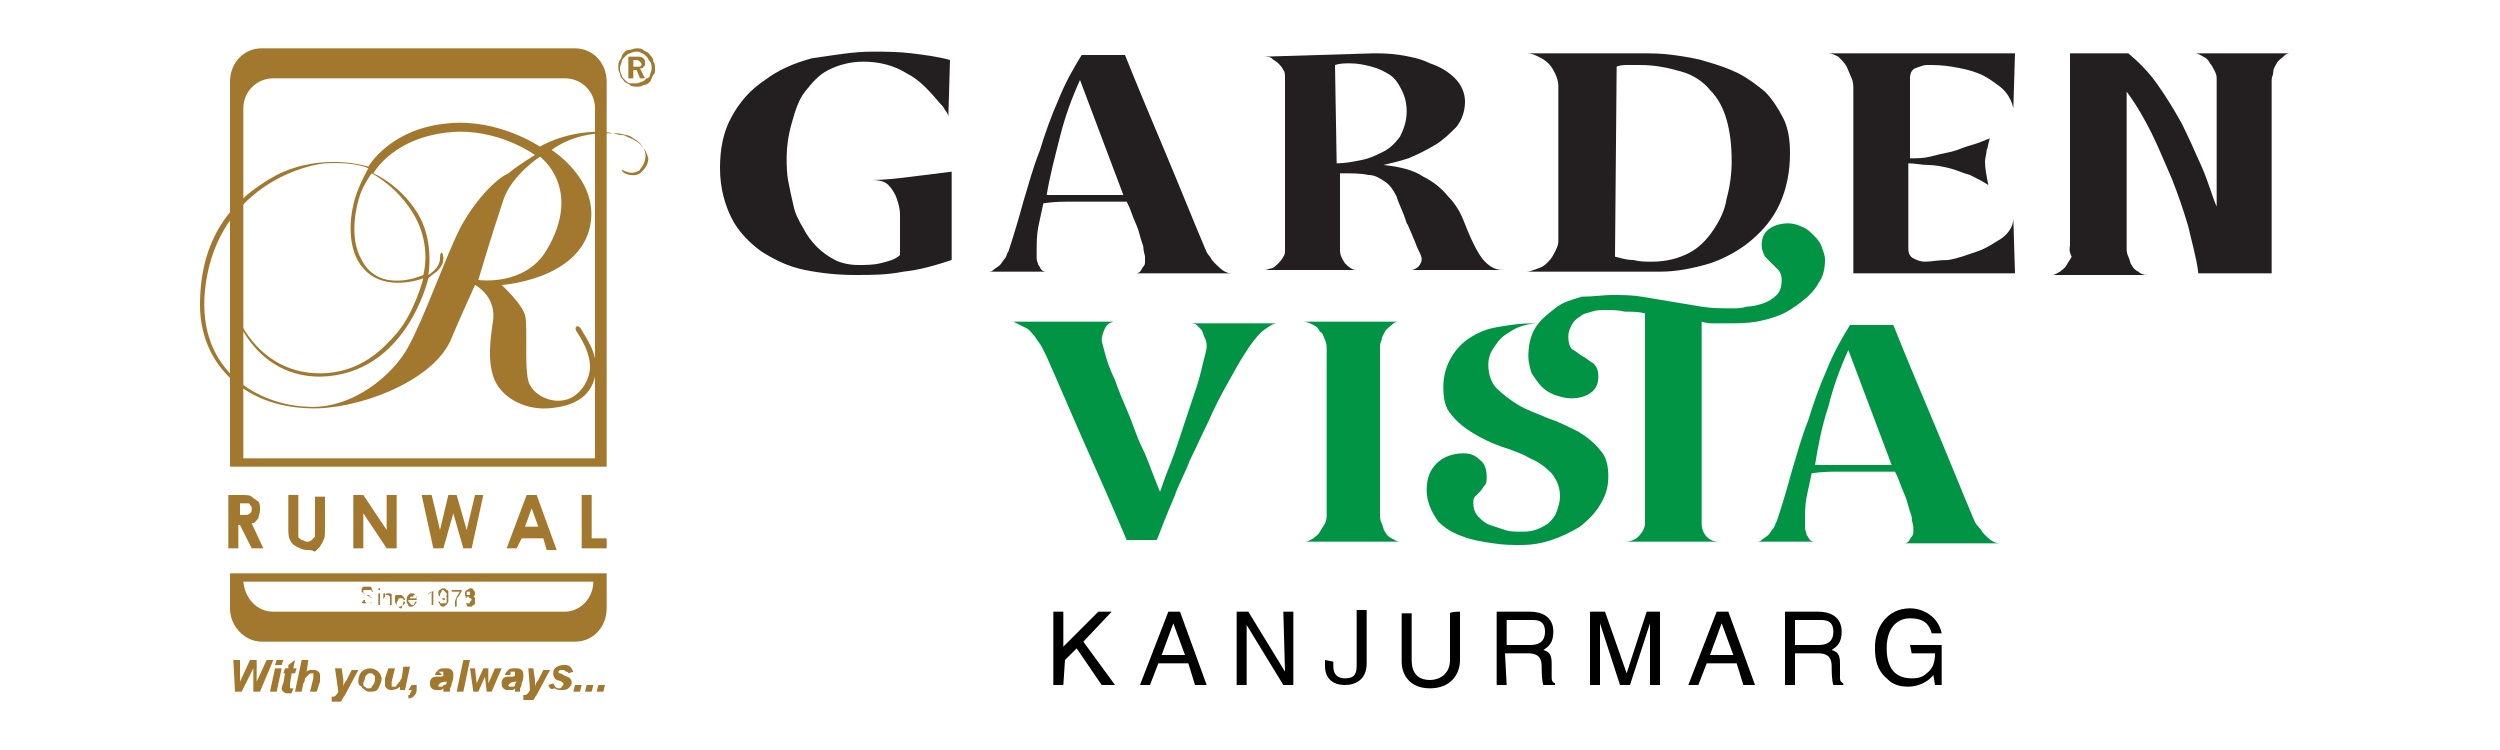 <?xml version="1.0" encoding="utf-8"?>
<!-- Generator: Adobe Illustrator 25.4.1, SVG Export Plug-In . SVG Version: 6.00 Build 0)  -->
<svg version="1.1" id="Layer_1" xmlns="http://www.w3.org/2000/svg" xmlns:xlink="http://www.w3.org/1999/xlink" x="0px" y="0px"
	 viewBox="0 0 150 45" style="enable-background:new 0 0 150 45;" xml:space="preserve">
<style type="text/css">
	.st0{fill:#A1782D;}
	.st1{fill:#231F20;}
	.st2{fill:#009444;}
</style>
<g>
	<g>
		<path class="st0" d="M13.8,29.7h0.6c0.4,0,0.6,0,0.7,0.1c0.1,0.1,0.3,0.2,0.4,0.3c0.1,0.1,0.1,0.3,0.1,0.5c0,0.2-0.1,0.4-0.1,0.5
			c-0.1,0.1-0.2,0.3-0.4,0.3l0.7,1.5h-0.7l-0.7-1.4h-0.1v1.4h-0.6V29.7z M14.4,30.9h0.2c0.2,0,0.3,0,0.4-0.1
			c0.1-0.1,0.1-0.1,0.1-0.3c0-0.1,0-0.1-0.1-0.2c0-0.1-0.1-0.1-0.1-0.1c-0.1,0-0.2,0-0.3,0h-0.2L14.4,30.9"/>
		<path class="st0" d="M17.3,29.7h0.6v2.1c0,0.2,0,0.3,0,0.4c0,0.1,0.1,0.1,0.2,0.2c0.1,0,0.2,0.1,0.3,0.1c0.1,0,0.2,0,0.3-0.1
			c0.1-0.1,0.1-0.1,0.2-0.2c0-0.1,0-0.2,0-0.4v-2h0.6v1.9c0,0.3,0,0.6-0.1,0.7c0,0.1-0.1,0.2-0.2,0.4c-0.1,0.1-0.2,0.2-0.3,0.3
			C18.7,33,18.6,33,18.4,33c-0.2,0-0.4-0.1-0.6-0.2c-0.2-0.1-0.3-0.2-0.4-0.4c-0.1-0.2-0.1-0.4-0.1-0.8L17.3,29.7"/>
		<polygon class="st0" points="21.2,29.7 21.8,29.7 23.2,31.8 23.2,29.7 23.8,29.7 23.8,32.9 23.2,32.9 21.8,30.8 21.8,32.9 
			21.2,32.9 		"/>
		<polygon class="st0" points="25.3,29.7 25.9,29.7 26.4,31.8 26.9,29.7 27.4,29.7 28,31.8 28.5,29.7 29,29.7 28.3,32.9 27.8,32.9 
			27.2,30.8 26.6,32.9 26,32.9 		"/>
		<path class="st0" d="M31.6,29.7h0.6l1.2,3.3h-0.6l-0.2-0.7h-1.3L31,32.9h-0.6L31.6,29.7z M31.9,30.5l-0.4,1.1h0.8L31.9,30.5"/>
		<polygon class="st0" points="34.9,29.7 35.5,29.7 35.5,32.3 36.4,32.3 36.4,32.9 34.9,32.9 		"/>
		<path class="st0" d="M34.5,2.9H15.7c-1.1,0-1.9,0.9-1.9,2V28h0.8v0h21v0h0.8V4.9C36.4,3.8,35.6,2.9,34.5,2.9 M35.6,27.5h-21V6.5
			c0-1,0.8-1.8,1.8-1.8h17.5c1,0,1.8,0.8,1.8,1.8V27.5z M35.6,34.4h-21v0h-0.8v2.1c0,1.1,0.9,2,1.9,2h18.8c1.1,0,1.9-0.9,1.9-2v-2.1
			L35.6,34.4L35.6,34.4z M33.9,36.7H16.4c-1,0-1.7-0.8-1.8-1.8h21C35.6,35.9,34.8,36.7,33.9,36.7"/>
		<path class="st0" d="M36.8,8.2L36.8,8.2L36.8,8.2L36.8,8.2L36.8,8.2z M37.6,8.2c-0.1-0.1-0.3-0.1-0.4-0.1v0
			C36.8,8,36.4,7.9,36,7.9c-2.2,0-3.6,0.9-3.6,0.9s-2.5-1.7-5.5-1.4c-3.5,0.3-4.8,2.6-4.8,2.6s-2.7-0.9-5.5,0.5
			c-2.8,1.5-4.6,3.9-4.6,7.8c0,3.4,2.5,6.1,6.6,6.2c2.7,0.1,7.2-1.5,8.4-4c0.5-1.2,1.5-3.4,1.5-3.4s1.2,0.6,1.1,2
			c-0.1,0.8-0.4,2.3,0,3.5c0.4,1.2,1.8,2,3.3,1.9c1.4-0.1,2.5-0.6,2.8-1.9c0.3-1.3-0.6-2.4-0.8-2.8c-0.2-0.4-0.5-0.2-0.3,0.1
			s0.8,1.2,0.8,2.1c0,0.8-0.6,1.8-1.5,2c-0.9,0.2-1.8-0.3-2.1-0.9c-0.4-0.6-0.1-3.5-0.3-4.2c-0.2-0.7-1.4-1.8-1.4-1.8
			s4.6-0.3,5.3-3.5c0.6-2.8-2.3-4.6-2.3-4.6s1.2-1,3.2-1c0.3,0,0.6,0,0.8,0c0.4,0.1,0.7,0.1,0.9,0.3c0.7,0.4,0.8,0.9,0.7,1.3
			c-0.1,0.4-0.3,0.5-0.3,0.6c-0.3,0.2-0.6,0.2-0.8,0.1c-0.1,0-0.2-0.1-0.3-0.1c0,0,0,0,0,0c0,0,0,0.1,0.2,0.2c0.2,0.1,0.6,0.2,0.9,0
			c0.1-0.1,0.5-0.4,0.5-0.9C38.8,9.2,38.7,8.6,37.6,8.2 M22.3,10.4c0,0,1.6,0.8,2.6,2.6c1,1.8,0.5,3.5,0.5,3.5s-2.6,1.2-3.7-0.9
			c-0.8-1.4-0.3-3.3-0.1-3.9C21.8,11.1,22.3,10.4,22.3,10.4 M27.6,13.7c-0.9,1.8-2.2,5.5-3.1,7.1c-0.9,1.7-3.4,3.8-6.1,3.6
			c-2.7-0.1-6.6-2-6.1-7c0.6-5.7,5.3-7.4,7.2-7.6c1.9-0.1,2.6,0.3,2.6,0.3s-0.7,1.2-0.9,2.2c-0.2,0.8-0.4,2.7,0.6,3.8
			c1.3,1.5,3.6,0.6,3.6,0.6s-0.5,2-1.6,3.3c-0.7,0.8-2.1,2.4-4.6,2.4c-3.5,0-4.9-3.1-5-3.6c-0.1-0.5-0.2-0.4-0.1,0
			c0.1,0.4,1.4,3.8,5.1,3.8c5.2-0.1,6.5-5.9,6.5-5.9s0.2-0.2,0.5-0.4c0.3-0.3,0.4-0.5,0.4-0.8c0-0.4-0.2-0.5-0.2,0
			c0,0.6-0.7,1-0.7,1s0.4-2.1-0.7-3.8c-1.1-1.7-2.6-2.3-2.6-2.3s1.3-2.4,5.2-2.5c2.6,0,4.5,1.4,4.5,1.4s-1,0.6-1.6,1.1
			C29.8,10.7,28.5,12,27.6,13.7 M32.8,15c-1.3,2.2-4.1,1.8-4.1,1.8s0.7-2.4,1.5-4.8c0.5-1.5,2.2-2.6,2.2-2.6S35,11.3,32.8,15"/>
		<path class="st0" d="M21.8,36l0.1,0c0,0.1,0,0.1,0,0.1c0,0,0.1,0.1,0.1,0.1c0,0,0.1,0,0.1,0s0.1,0,0.1,0c0,0,0.1,0,0.1-0.1
			c0,0,0-0.1,0-0.1c0,0,0-0.1,0-0.1c0,0,0,0-0.1-0.1c0,0-0.1,0-0.2-0.1s-0.1,0-0.2-0.1c0,0-0.1-0.1-0.1-0.1c0,0,0-0.1,0-0.1
			c0-0.1,0-0.1,0-0.1s0.1-0.1,0.1-0.1c0.1,0,0.1,0,0.2,0c0.1,0,0.1,0,0.2,0c0.1,0,0.1,0.1,0.1,0.1c0,0,0,0.1,0.1,0.2l-0.1,0
			c0-0.1,0-0.1-0.1-0.1c0,0-0.1,0-0.2,0c-0.1,0-0.1,0-0.2,0c0,0,0,0.1,0,0.1s0,0.1,0,0.1c0,0,0.1,0,0.2,0.1c0.1,0,0.2,0,0.2,0.1
			c0.1,0,0.1,0.1,0.1,0.1c0,0,0,0.1,0,0.1c0,0.1,0,0.1,0,0.1c0,0-0.1,0.1-0.1,0.1c-0.1,0-0.1,0-0.2,0c-0.1,0-0.2,0-0.2,0
			c-0.1,0-0.1-0.1-0.1-0.1C21.8,36.1,21.8,36.1,21.8,36 M22.7,35.3h0.1v0.1h-0.1V35.3z M22.7,35.6h0.1v0.7h-0.1V35.6z M23,36.3v-0.7
			h0.1v0.1c0.1-0.1,0.1-0.1,0.2-0.1c0,0,0.1,0,0.1,0c0,0,0.1,0,0.1,0.1s0,0.1,0,0.1c0,0,0,0.1,0,0.1v0.4h-0.1v-0.4
			c0-0.1,0-0.1,0-0.1c0,0,0,0-0.1-0.1c0,0-0.1,0-0.1,0c-0.1,0-0.1,0-0.1,0.1c0,0-0.1,0.1-0.1,0.2v0.4H23z M24.2,36.1l0.1,0
			c0,0.1,0,0.1-0.1,0.2c-0.1,0-0.1,0.1-0.2,0.1c-0.1,0-0.2,0-0.2-0.1c-0.1-0.1-0.1-0.2-0.1-0.3c0-0.1,0-0.1,0-0.2
			c0-0.1,0.1-0.1,0.1-0.1c0.1,0,0.1,0,0.2,0c0.1,0,0.1,0,0.2,0.1c0,0,0.1,0.1,0.1,0.2l-0.1,0c0-0.1,0-0.1-0.1-0.1c0,0-0.1,0-0.1,0
			c-0.1,0-0.1,0-0.1,0.1c0,0-0.1,0.1-0.1,0.2c0,0.1,0,0.2,0.1,0.2c0,0,0.1,0.1,0.1,0.1c0,0,0.1,0,0.1,0
			C24.2,36.2,24.2,36.1,24.2,36.1 M24.9,36.1l0.1,0c0,0.1-0.1,0.1-0.1,0.2c-0.1,0-0.1,0.1-0.2,0.1c-0.1,0-0.2,0-0.2-0.1
			c-0.1-0.1-0.1-0.2-0.1-0.3c0-0.1,0-0.2,0.1-0.3c0.1-0.1,0.1-0.1,0.2-0.1c0.1,0,0.2,0,0.2,0.1c0.1,0.1,0.1,0.2,0.1,0.3v0h-0.5
			c0,0.1,0,0.1,0.1,0.2c0,0,0.1,0.1,0.1,0.1c0,0,0.1,0,0.1,0C24.9,36.2,24.9,36.1,24.9,36.1 M24.6,35.9h0.4c0-0.1,0-0.1,0-0.1
			c0,0-0.1-0.1-0.1-0.1c-0.1,0-0.1,0-0.1,0.1C24.6,35.8,24.6,35.8,24.6,35.9 M26,36.3h-0.1v-0.8c0,0-0.1,0.1-0.1,0.1
			c0,0-0.1,0-0.1,0.1v-0.1c0.1,0,0.1-0.1,0.2-0.1s0.1-0.1,0.1-0.1H26L26,36.3L26,36.3z M26.3,36.1l0.1,0c0,0.1,0,0.1,0.1,0.1
			c0,0,0.1,0,0.1,0c0,0,0.1,0,0.1,0c0,0,0.1,0,0.1-0.1c0,0,0-0.1,0-0.1c0-0.1,0-0.1,0-0.2v0c0,0-0.1,0.1-0.1,0.1c0,0-0.1,0-0.1,0
			c-0.1,0-0.1,0-0.2-0.1c-0.1-0.1-0.1-0.1-0.1-0.2c0-0.1,0-0.2,0.1-0.2c0.1-0.1,0.1-0.1,0.2-0.1c0.1,0,0.1,0,0.2,0.1
			c0.1,0,0.1,0.1,0.1,0.1c0,0.1,0,0.2,0,0.3c0,0.1,0,0.2,0,0.3c0,0.1-0.1,0.1-0.1,0.2c-0.1,0-0.1,0.1-0.2,0.1c-0.1,0-0.1,0-0.2-0.1
			C26.4,36.2,26.3,36.2,26.3,36.1 M26.8,35.7c0-0.1,0-0.1-0.1-0.2c0,0-0.1-0.1-0.1-0.1c-0.1,0-0.1,0-0.1,0.1c0,0-0.1,0.1-0.1,0.2
			c0,0.1,0,0.1,0.1,0.2c0,0,0.1,0.1,0.1,0.1c0.1,0,0.1,0,0.1-0.1C26.8,35.8,26.8,35.7,26.8,35.7 M27.1,35.5v-0.1h0.6v0.1
			c-0.1,0.1-0.1,0.2-0.2,0.3c-0.1,0.1-0.1,0.2-0.1,0.3c0,0.1,0,0.2,0,0.3h-0.1c0-0.1,0-0.2,0-0.3s0.1-0.2,0.1-0.3
			c0.1-0.1,0.1-0.2,0.2-0.3L27.1,35.5L27.1,35.5z M28,35.8c0,0-0.1,0-0.1-0.1c0,0,0-0.1,0-0.1c0-0.1,0-0.1,0.1-0.2
			c0.1,0,0.1-0.1,0.2-0.1c0.1,0,0.2,0,0.2,0.1c0.1,0.1,0.1,0.1,0.1,0.2c0,0,0,0.1,0,0.1c0,0-0.1,0.1-0.1,0.1c0.1,0,0.1,0.1,0.1,0.1
			c0,0,0,0.1,0,0.2c0,0.1,0,0.2-0.1,0.2c-0.1,0.1-0.1,0.1-0.2,0.1c-0.1,0-0.2,0-0.2-0.1s-0.1-0.1-0.1-0.2c0-0.1,0-0.1,0.1-0.2
			C27.9,35.8,27.9,35.8,28,35.8 M28,35.6c0,0,0,0.1,0,0.1c0,0,0.1,0,0.1,0c0,0,0.1,0,0.1,0c0,0,0-0.1,0-0.1c0,0,0-0.1,0-0.1
			c0,0-0.1,0-0.1,0c0,0-0.1,0-0.1,0C28,35.5,28,35.5,28,35.6 M27.9,36c0,0,0,0.1,0,0.1c0,0,0,0.1,0.1,0.1c0,0,0.1,0,0.1,0
			c0.1,0,0.1,0,0.1-0.1c0,0,0.1-0.1,0.1-0.1s0-0.1-0.1-0.1c0,0-0.1-0.1-0.1-0.1c-0.1,0-0.1,0-0.1,0.1C28,35.9,27.9,36,27.9,36"/>
		<path class="st0" d="M15.6,41.5h-0.4l0-1.4l-0.7,1.4h-0.4L14,39.6h0.4l0,1.3l0.6-1.3h0.4l0,1.3l0.6-1.3h0.4L15.6,41.5z M16.6,39.6
			h0.4l-0.1,0.3h-0.4L16.6,39.6z M16.5,40.1h0.4l-0.3,1.4h-0.4L16.5,40.1z M17,40.4l0.1-0.3h0.2l0-0.2l0.4-0.3l-0.1,0.5h0.2
			l-0.1,0.3h-0.2L17.4,41c0,0.1,0,0.2,0,0.2c0,0,0,0,0,0.1c0,0,0.1,0,0.1,0c0,0,0.1,0,0.1,0l-0.1,0.3c-0.1,0-0.1,0-0.2,0
			c-0.1,0-0.2,0-0.3-0.1c-0.1-0.1-0.1-0.1-0.1-0.2c0,0,0-0.1,0.1-0.3l0.1-0.6L17,40.4L17,40.4z M18.1,41.5h-0.4l0.4-1.9h0.4
			l-0.1,0.7c0.1-0.1,0.2-0.1,0.2-0.1c0.1,0,0.1,0,0.2,0c0.1,0,0.2,0,0.3,0.1c0.1,0.1,0.1,0.1,0.1,0.3c0,0.1,0,0.1,0,0.3L19,41.5
			h-0.4l0.2-0.8c0-0.1,0-0.1,0-0.2c0,0,0-0.1,0-0.1c0,0-0.1,0-0.1,0c-0.1,0-0.1,0-0.2,0.1c-0.1,0.1-0.1,0.1-0.2,0.2
			c0,0,0,0.2-0.1,0.3L18.1,41.5z M20.1,40.1h0.4l0.1,0.7c0,0.2,0,0.3,0,0.4c0-0.1,0.1-0.3,0.2-0.4l0.3-0.6h0.4l-0.8,1.5
			c-0.1,0.1-0.1,0.2-0.2,0.3c0,0.1-0.1,0.1-0.1,0.1c-0.1,0-0.1,0-0.2,0c-0.1,0-0.2,0-0.3,0l0-0.3c0,0,0.1,0,0.1,0
			c0.1,0,0.2-0.1,0.3-0.3L20.1,40.1z M21.5,40.9c0-0.3,0.1-0.5,0.2-0.6c0.1-0.1,0.3-0.2,0.5-0.2c0.2,0,0.4,0.1,0.5,0.2
			c0.1,0.1,0.2,0.3,0.2,0.4c0,0.2-0.1,0.4-0.2,0.6c-0.1,0.2-0.3,0.2-0.5,0.2c-0.1,0-0.2,0-0.3-0.1c-0.1-0.1-0.2-0.1-0.2-0.2
			C21.5,41.1,21.5,41,21.5,40.9 M22.5,40.7c0-0.1,0-0.2-0.1-0.2c0-0.1-0.1-0.1-0.2-0.1c-0.1,0-0.1,0-0.2,0.1
			c-0.1,0.1-0.1,0.1-0.1,0.2c0,0.1-0.1,0.2-0.1,0.3c0,0.1,0,0.2,0.1,0.2c0.1,0.1,0.1,0.1,0.2,0.1c0.1,0,0.2,0,0.2-0.1
			C22.5,41,22.5,40.8,22.5,40.7 M23.3,40.1h0.4l-0.2,0.8c0,0.1,0,0.2,0,0.2c0,0,0,0.1,0,0.1c0,0,0.1,0,0.1,0c0,0,0.1,0,0.1,0
			c0,0,0.1,0,0.1-0.1c0,0,0.1-0.1,0.1-0.1c0,0,0-0.1,0.1-0.1c0,0,0-0.1,0.1-0.2l0.1-0.7h0.4l-0.3,1.4h-0.3l0-0.2
			c-0.1,0.1-0.3,0.2-0.5,0.2c-0.1,0-0.2,0-0.3-0.1c-0.1-0.1-0.1-0.1-0.1-0.3c0-0.1,0-0.1,0-0.3L23.3,40.1z M24.7,41.1H25L25,41.4
			c0,0.2-0.1,0.3-0.2,0.4c-0.1,0.1-0.2,0.1-0.3,0.1l0-0.2c0.1,0,0.1,0,0.1-0.1c0,0,0.1-0.1,0.1-0.2h-0.2L24.7,41.1z M26.5,40.5
			l-0.4,0c0-0.1,0.1-0.2,0.2-0.3c0.1-0.1,0.2-0.1,0.4-0.1c0.2,0,0.3,0,0.4,0.1c0.1,0.1,0.1,0.2,0.1,0.3c0,0,0,0.1,0,0.1
			c0,0,0,0.2-0.1,0.4c0,0.2-0.1,0.3-0.1,0.3c0,0.1,0,0.1,0,0.2h-0.4c0-0.1,0-0.1,0-0.2c-0.1,0.1-0.1,0.1-0.2,0.1c-0.1,0-0.1,0-0.2,0
			c-0.1,0-0.2,0-0.3-0.1c-0.1-0.1-0.1-0.2-0.1-0.3c0-0.1,0-0.2,0.1-0.3c0.1-0.1,0.2-0.1,0.4-0.1c0.2,0,0.3,0,0.3-0.1
			c0-0.1,0-0.1,0-0.1c0,0,0-0.1,0-0.1c0,0-0.1,0-0.1,0c-0.1,0-0.1,0-0.2,0C26.5,40.4,26.5,40.5,26.5,40.5 M26.8,40.9
			C26.8,40.9,26.8,40.9,26.8,40.9c-0.3,0-0.4,0.1-0.4,0.1c0,0-0.1,0.1-0.1,0.1c0,0,0,0.1,0,0.1c0,0,0.1,0,0.1,0c0.1,0,0.1,0,0.1,0
			c0.1,0,0.1-0.1,0.1-0.1C26.8,41.1,26.8,41,26.8,40.9L26.8,40.9z M27.4,41.5l0.4-1.9h0.4l-0.4,1.9H27.4z M29.5,41.5h-0.3l-0.1-0.9
			l-0.4,0.9h-0.3l-0.2-1.4h0.3l0.1,0.9l0.4-0.9h0.3l0,0.9l0.4-0.9h0.4L29.5,41.5z M30.6,40.5l-0.3,0c0-0.1,0.1-0.2,0.2-0.3
			s0.2-0.1,0.4-0.1c0.2,0,0.3,0,0.4,0.1c0.1,0.1,0.1,0.2,0.1,0.3c0,0,0,0.1,0,0.1c0,0,0,0.2-0.1,0.4c0,0.2-0.1,0.3-0.1,0.3
			c0,0.1,0,0.1,0,0.2h-0.3c0-0.1,0-0.1,0-0.2c-0.1,0.1-0.1,0.1-0.2,0.1s-0.1,0-0.2,0c-0.1,0-0.2,0-0.3-0.1c-0.1-0.1-0.1-0.2-0.1-0.3
			c0-0.1,0-0.2,0.1-0.3c0.1-0.1,0.2-0.1,0.4-0.1c0.2,0,0.3,0,0.3-0.1c0-0.1,0-0.1,0-0.1c0,0,0-0.1,0-0.1c0,0-0.1,0-0.1,0
			c-0.1,0-0.1,0-0.2,0C30.7,40.4,30.6,40.5,30.6,40.5 M31,40.9C30.9,40.9,30.9,40.9,31,40.9c-0.3,0-0.4,0.1-0.4,0.1
			c0,0-0.1,0.1-0.1,0.1c0,0,0,0.1,0.1,0.1c0,0,0.1,0,0.1,0c0.1,0,0.1,0,0.1,0c0.1,0,0.1-0.1,0.1-0.1C30.9,41.1,30.9,41,31,40.9
			L31,40.9z M31.7,40.1H32l0.1,0.7c0,0.2,0,0.3,0,0.4c0-0.1,0.1-0.3,0.2-0.4l0.3-0.6H33l-0.8,1.5c-0.1,0.1-0.1,0.2-0.2,0.3
			C32,42,32,42,31.9,42c-0.1,0-0.1,0-0.2,0c-0.1,0-0.2,0-0.3,0l0-0.3c0,0,0.1,0,0.1,0c0.1,0,0.2-0.1,0.3-0.3L31.7,40.1z M32.9,41.1
			l0.3-0.1c0,0.1,0.1,0.1,0.1,0.2c0,0,0.1,0.1,0.2,0.1c0.1,0,0.2,0,0.2-0.1c0,0,0.1-0.1,0.1-0.1c0,0,0,0,0-0.1s-0.1,0-0.1-0.1
			c-0.2-0.1-0.4-0.1-0.4-0.2c-0.1-0.1-0.1-0.2-0.1-0.3c0-0.1,0-0.2,0.1-0.3c0.1-0.1,0.3-0.2,0.5-0.2c0.2,0,0.3,0,0.4,0.1
			c0.1,0.1,0.1,0.1,0.2,0.3l-0.3,0.1c0-0.1-0.1-0.1-0.1-0.1c-0.1,0-0.1-0.1-0.2-0.1c-0.1,0-0.1,0-0.2,0c0,0-0.1,0.1-0.1,0.1
			c0,0,0,0.1,0.1,0.1c0,0,0.1,0,0.2,0.1c0.2,0.1,0.3,0.1,0.4,0.2c0.1,0.1,0.1,0.2,0.1,0.3c0,0.1-0.1,0.2-0.2,0.3
			c-0.1,0.1-0.3,0.1-0.4,0.1c-0.2,0-0.3,0-0.4-0.1C33,41.4,33,41.3,32.9,41.1 M34.5,41.1h0.4l-0.1,0.4h-0.4L34.5,41.1z M35.2,41.1
			h0.4l-0.1,0.4h-0.4L35.2,41.1z M35.9,41.1h0.4l-0.1,0.4h-0.4L35.9,41.1"/>
		<path class="st0" d="M38,3.6V4h0.2c0.1,0,0.2,0,0.2,0c0,0,0.1-0.1,0.1-0.1s0-0.1-0.1-0.2c0,0-0.1-0.1-0.2-0.1L38,3.6L38,3.6z
			 M37.7,3.4h0.5c0.2,0,0.3,0,0.4,0.1c0.1,0.1,0.1,0.1,0.1,0.3c0,0.1,0,0.2-0.1,0.2c0,0.1-0.1,0.1-0.2,0.1l0.3,0.6h-0.3l-0.2-0.5H38
			v0.5h-0.3L37.7,3.4L37.7,3.4z M38.2,3.1c-0.1,0-0.2,0-0.4,0.1c-0.1,0-0.2,0.1-0.3,0.2c-0.1,0.1-0.2,0.2-0.2,0.3
			c0,0.1-0.1,0.2-0.1,0.4c0,0.1,0,0.2,0.1,0.4c0,0.1,0.1,0.2,0.2,0.3c0.1,0.1,0.2,0.2,0.3,0.2C37.9,5,38,5,38.1,5
			c0.1,0,0.2,0,0.4-0.1c0.1,0,0.2-0.1,0.3-0.2C38.9,4.7,39,4.6,39,4.5c0-0.1,0.1-0.2,0.1-0.4c0-0.1,0-0.3-0.1-0.4s-0.1-0.2-0.2-0.3
			c-0.1-0.1-0.2-0.2-0.3-0.2C38.4,3.1,38.3,3.1,38.2,3.1 M38.2,2.9c0.1,0,0.3,0,0.4,0.1c0.1,0.1,0.3,0.1,0.4,0.3
			c0.1,0.1,0.2,0.2,0.2,0.4c0.1,0.1,0.1,0.3,0.1,0.4c0,0.2,0,0.3-0.1,0.4c-0.1,0.1-0.1,0.3-0.2,0.4s-0.2,0.2-0.4,0.2
			c-0.1,0.1-0.3,0.1-0.4,0.1s-0.3,0-0.4-0.1c-0.1-0.1-0.3-0.1-0.4-0.3c-0.1-0.1-0.2-0.2-0.2-0.4c-0.1-0.1-0.1-0.3-0.1-0.4
			s0-0.3,0.1-0.4c0.1-0.1,0.1-0.3,0.2-0.4c0.1-0.1,0.2-0.2,0.3-0.2C37.9,3,38,2.9,38.2,2.9"/>
	</g>
	<g>
		<path class="st1" d="M52.3,3.1c0.8,0,1.6,0,2.4,0.1c0.8,0.1,1.6,0.2,2.3,0.4l-0.1,3.4c0-0.1-0.1-0.3-0.2-0.4
			c-0.1-0.2-0.2-0.3-0.3-0.4c-0.6-0.7-1.2-1.4-2-1.8c-0.8-0.5-1.7-0.7-2.6-0.7c-0.8,0-1.5,0.2-2.1,0.5c-0.6,0.3-1,0.8-1.4,1.3
			s-0.6,1.2-0.8,1.9c-0.2,0.7-0.3,1.4-0.3,2.1c0,0.4,0,0.9,0.1,1.4c0.1,0.5,0.2,1,0.3,1.4c0.1,0.5,0.3,0.9,0.6,1.4
			c0.2,0.4,0.5,0.8,0.8,1.1s0.7,0.6,1.1,0.8c0.4,0.2,0.9,0.3,1.4,0.3c0.4,0,0.9,0,1.3-0.1c0.4-0.1,0.9-0.2,1.2-0.5v-1.4
			c0-0.3,0-0.6,0-1c0-0.4-0.1-0.7-0.2-1c-0.1-0.3-0.3-0.6-0.5-0.8c-0.2-0.2-0.5-0.3-1-0.3c0.8,0,1.6-0.1,2.4-0.2
			c0.8-0.1,1.6-0.2,2.4-0.3l0,5.3c-0.9,0.3-1.9,0.6-2.9,0.7c-1,0.2-1.9,0.2-2.9,0.2c-1,0-2-0.1-3-0.3c-1-0.2-1.8-0.6-2.6-1.1
			c-0.7-0.5-1.4-1.2-1.8-2c-0.4-0.8-0.7-1.8-0.7-3c0-1.2,0.2-2.2,0.7-3.1c0.5-0.9,1.1-1.6,2-2.2c0.8-0.6,1.7-1,2.8-1.3
			C50.1,3.3,51.2,3.1,52.3,3.1"/>
		<path class="st1" d="M59.2,16.3c0.2,0,0.3,0,0.4-0.1c0.1-0.1,0.3-0.2,0.4-0.3c0.1-0.1,0.2-0.3,0.3-0.4s0.1-0.3,0.2-0.4
			c0.3-0.9,0.6-1.9,0.9-3c0.3-1,0.6-2.1,1-3.1c0.3-1,0.7-2.1,1.1-3c0.4-1,0.9-1.9,1.4-2.7h2.6c0.8,2,1.6,3.9,2.4,5.8
			s1.6,3.9,2.4,5.8c0.1,0.2,0.1,0.3,0.3,0.5c0.1,0.2,0.2,0.3,0.4,0.5c0.1,0.1,0.3,0.3,0.5,0.4c0.2,0.1,0.3,0.1,0.5,0.1h-5.9
			c0.1,0,0.2,0,0.3-0.1c0.1-0.1,0.1-0.2,0.2-0.3c0.1-0.1,0.1-0.2,0.1-0.3c0-0.1,0-0.2,0-0.3c0-0.1-0.1-0.3-0.1-0.6
			c-0.1-0.3-0.2-0.6-0.3-1c-0.1-0.3-0.3-0.7-0.4-1c-0.1-0.3-0.2-0.5-0.3-0.7c-0.3,0-0.5,0-0.8,0H66h-1.7c-0.5,0-1.1,0-1.7,0.1
			c-0.1,0.5-0.2,0.9-0.3,1.4s-0.1,1-0.1,1.5c0,0.1,0,0.2,0,0.4s0.1,0.3,0.1,0.4c0.1,0.1,0.1,0.2,0.2,0.3c0.1,0.1,0.2,0.1,0.4,0.1
			L59.2,16.3L59.2,16.3z M64.8,11.7c0.4,0,0.8,0,1.3,0c0.4,0,0.8,0,1.3,0l-2.6-6.9c-0.5,1.1-0.9,2.2-1.2,3.4s-0.6,2.3-0.8,3.5H64.8z
			"/>
		<path class="st1" d="M82.4,3.2c0.4,0,1,0,1.6,0.1c0.6,0.1,1.2,0.2,1.8,0.5c0.6,0.2,1.1,0.5,1.5,0.9c0.4,0.4,0.6,0.9,0.6,1.4
			c0,0.6-0.2,1.1-0.5,1.5c-0.4,0.4-0.8,0.8-1.3,1.1c-0.5,0.3-1.1,0.6-1.6,0.8c-0.6,0.2-1.1,0.3-1.5,0.4c1,0.1,1.8,0.3,2.4,0.7
			c0.6,0.3,1.1,0.7,1.5,1.2c0.4,0.4,0.7,0.9,0.9,1.4c0.2,0.5,0.4,1,0.6,1.4c0.2,0.4,0.4,0.8,0.7,1.1c0.3,0.3,0.6,0.5,1.1,0.5h-5.5
			c0.1,0,0.3-0.1,0.4-0.2s0.2-0.3,0.2-0.4c0-0.1,0-0.2-0.1-0.4c-0.1-0.2-0.2-0.4-0.3-0.7c-0.1-0.2-0.2-0.5-0.3-0.7
			c-0.1-0.2-0.1-0.3-0.2-0.4c-0.2-0.7-0.5-1.2-0.6-1.6c-0.2-0.4-0.4-0.7-0.7-0.9c-0.3-0.2-0.6-0.4-1-0.4c-0.4-0.1-1-0.1-1.7-0.1v4.6
			c0,0.3,0.1,0.5,0.3,0.8c0.2,0.2,0.4,0.4,0.7,0.4h-5.5c0.1,0,0.3-0.1,0.4-0.1s0.3-0.2,0.4-0.3c0.1-0.1,0.2-0.2,0.3-0.4
			c0.1-0.1,0.1-0.3,0.1-0.4V4.7c0-0.2,0-0.4-0.1-0.5c-0.1-0.2-0.2-0.3-0.3-0.4c-0.1-0.1-0.3-0.2-0.4-0.3s-0.3-0.1-0.5-0.1L82.4,3.2
			L82.4,3.2z M80.2,9.8c0.5,0,1-0.1,1.5-0.2c0.5-0.1,0.9-0.3,1.3-0.5c0.4-0.2,0.7-0.5,1-0.9c0.2-0.4,0.4-0.9,0.4-1.5
			c0-0.5-0.1-0.9-0.3-1.3c-0.2-0.4-0.4-0.7-0.7-0.9c-0.3-0.2-0.7-0.4-1.1-0.5c-0.4-0.1-0.8-0.2-1.3-0.2c-0.3,0-0.6,0-0.9,0.1
			L80.2,9.8L80.2,9.8z"/>
		<path class="st1" d="M93.5,14.5V5.1c0-0.2-0.1-0.5-0.2-0.7c-0.1-0.2-0.2-0.4-0.4-0.6c-0.2-0.2-0.4-0.3-0.6-0.4
			c-0.2-0.1-0.4-0.2-0.7-0.2h6.8c0.7,0,1.3,0,2,0.1c0.7,0.1,1.4,0.2,2,0.4c0.7,0.2,1.3,0.4,1.9,0.7c0.6,0.3,1.1,0.7,1.6,1.1
			c0.4,0.4,0.8,1,1.1,1.6s0.4,1.3,0.4,2.1c0,1.1-0.2,2.1-0.6,3c-0.4,0.9-1,1.6-1.7,2.2c-0.7,0.6-1.6,1.1-2.5,1.4c-1,0.3-2,0.5-3,0.5
			h-8c0.2,0,0.4-0.1,0.7-0.2s0.4-0.2,0.6-0.4c0.2-0.2,0.3-0.4,0.4-0.6C93.4,14.9,93.5,14.7,93.5,14.5 M96.9,15.4
			c0.4,0.1,0.7,0.2,1.1,0.2c0.4,0.1,0.7,0.1,1.1,0.1c0.9,0,1.6-0.2,2.2-0.5c0.6-0.3,1.1-0.8,1.5-1.4c0.4-0.6,0.7-1.2,0.8-1.9
			c0.2-0.7,0.3-1.5,0.3-2.2c0-1-0.1-1.8-0.3-2.5c-0.2-0.7-0.5-1.3-1-1.8c-0.4-0.5-1-0.9-1.7-1.1s-1.5-0.4-2.5-0.4
			c-0.2,0-0.5,0-0.7,0c-0.2,0-0.5,0-0.7,0.1L96.9,15.4L96.9,15.4z"/>
		<path class="st1" d="M109.7,3.2h11.2l-0.1,3.3c-0.1-0.5-0.4-1-0.8-1.3c-0.4-0.3-0.8-0.6-1.3-0.8c-0.5-0.2-1-0.3-1.6-0.4
			c-0.6-0.1-1.1-0.1-1.5-0.1c-0.2,0-0.4,0.1-0.7,0.2c-0.2,0.1-0.3,0.3-0.3,0.6v4.8c0.4,0,0.8,0,1.2-0.1c0.4-0.1,0.8-0.2,1.3-0.3
			c0.4-0.1,0.8-0.3,1.2-0.4c0.4-0.1,0.8-0.3,1.1-0.4c-0.1,0.2-0.1,0.5-0.2,0.7c0,0.2-0.1,0.5-0.1,0.7c0,0.4,0.1,0.9,0.2,1.4
			c-0.3-0.2-0.7-0.4-1.1-0.6c-0.4-0.1-0.8-0.3-1.2-0.4c-0.4-0.1-0.9-0.2-1.3-0.2c-0.4,0-0.8-0.1-1.2-0.1v5.1c0,0.3,0.1,0.5,0.3,0.6
			c0.2,0.1,0.4,0.2,0.7,0.2c0.4,0,0.8-0.1,1.4-0.1c0.6-0.1,1.1-0.3,1.7-0.5c0.6-0.2,1-0.5,1.5-0.8c0.4-0.3,0.7-0.7,0.7-1.2l0.1,3.3
			h-4.5l-5.2,0V5.4c0-0.2,0-0.5-0.1-0.7c-0.1-0.2-0.2-0.5-0.3-0.7c-0.1-0.2-0.3-0.4-0.5-0.6C110.1,3.3,109.9,3.2,109.7,3.2"/>
		<path class="st1" d="M124.2,14.7V3.2h3.5c0.6,0.5,1.2,1.1,1.7,1.8c0.5,0.7,1,1.5,1.5,2.4c0.4,0.8,0.8,1.7,1.2,2.6
			c0.4,0.9,0.6,1.7,0.9,2.4V4.8c0-0.2,0-0.3-0.1-0.5s-0.2-0.4-0.3-0.5c-0.1-0.2-0.2-0.3-0.4-0.4c-0.2-0.1-0.3-0.2-0.5-0.2h5.7
			c-0.2,0-0.3,0.1-0.4,0.2c-0.1,0.1-0.3,0.2-0.4,0.4c-0.1,0.2-0.2,0.3-0.2,0.5s-0.1,0.3-0.1,0.5v11.6h-4.4c-0.1-0.9-0.4-1.9-0.6-2.8
			c-0.3-1-0.6-1.9-1-2.9c-0.4-0.9-0.8-1.9-1.2-2.7s-0.9-1.7-1.5-2.5v9.4c0,0.1,0,0.3,0.1,0.5c0.1,0.2,0.1,0.4,0.2,0.5
			c0.1,0.2,0.2,0.3,0.4,0.4c0.1,0.1,0.3,0.2,0.5,0.2h-5.7c0.2,0,0.3-0.1,0.5-0.2c0.1-0.1,0.3-0.2,0.4-0.4c0.1-0.2,0.2-0.3,0.3-0.5
			C124.1,15,124.2,14.9,124.2,14.7"/>
		<path class="st2" d="M60.8,19.3h6c-0.3,0.1-0.4,0.2-0.5,0.4c-0.1,0.2-0.2,0.5-0.2,0.7c0,0.1,0.1,0.4,0.2,0.8
			c0.1,0.4,0.3,1,0.6,1.6c0.2,0.6,0.5,1.3,0.8,2c0.3,0.7,0.5,1.4,0.8,2c0.3,0.6,0.5,1.2,0.7,1.7c0.2,0.5,0.3,0.8,0.4,1
			c0.1-0.2,0.2-0.6,0.4-1.1s0.4-1,0.6-1.6c0.2-0.6,0.4-1.2,0.6-1.8s0.4-1.2,0.6-1.8c0.2-0.6,0.3-1.1,0.4-1.5
			c0.1-0.4,0.2-0.7,0.2-0.9c0-0.1,0-0.3-0.1-0.5c-0.1-0.2-0.1-0.3-0.2-0.5c-0.1-0.1-0.2-0.2-0.3-0.3s-0.3-0.1-0.5-0.1h5.3
			c-0.2,0-0.5,0.2-0.9,0.5c-0.3,0.3-0.7,0.8-1,1.3c-0.4,0.6-0.7,1.2-1.1,1.9c-0.4,0.7-0.8,1.5-1.1,2.2c-0.4,0.8-0.7,1.5-1.1,2.3
			c-0.3,0.8-0.7,1.5-0.9,2.1c-0.3,0.7-0.5,1.2-0.7,1.7c-0.2,0.5-0.3,0.8-0.4,1h-1.8c-0.8-1.9-1.6-3.7-2.4-5.5
			c-0.8-1.8-1.6-3.7-2.4-5.5c-0.1-0.2-0.2-0.4-0.3-0.6c-0.1-0.2-0.3-0.4-0.4-0.6c-0.2-0.2-0.3-0.4-0.5-0.5
			C61.2,19.5,61,19.4,60.8,19.3"/>
		<path class="st2" d="M78.2,19.3h5.7c-0.2,0-0.3,0.1-0.4,0.2c-0.1,0.1-0.3,0.2-0.4,0.4c-0.1,0.2-0.2,0.3-0.2,0.5
			c-0.1,0.2-0.1,0.3-0.1,0.5v10c0,0.1,0,0.3,0.1,0.5c0.1,0.2,0.1,0.4,0.2,0.5c0.1,0.2,0.2,0.3,0.4,0.4s0.3,0.2,0.5,0.2h-5.7
			c0.2,0,0.3-0.1,0.5-0.2c0.1-0.1,0.3-0.2,0.4-0.4c0.1-0.2,0.2-0.3,0.3-0.5c0.1-0.2,0.1-0.4,0.1-0.5v-10c0-0.1,0-0.3-0.1-0.5
			c-0.1-0.2-0.1-0.4-0.3-0.5c-0.1-0.2-0.2-0.3-0.4-0.4S78.4,19.3,78.2,19.3"/>
		<path class="st2" d="M85.6,29.4c0-0.7,0.2-1.2,0.6-1.6c0.4-0.4,1-0.6,1.6-0.6c0.4,0,0.7,0.1,1,0.4c0.3,0.2,0.4,0.6,0.4,1
			c0,0.2,0,0.4-0.1,0.5c-0.1,0.1-0.2,0.3-0.3,0.4c-0.1,0.1-0.2,0.2-0.3,0.3c-0.1,0.1-0.1,0.2-0.1,0.4c0,0.3,0.1,0.6,0.3,0.8
			c0.2,0.2,0.4,0.4,0.7,0.5c0.3,0.1,0.6,0.2,0.9,0.3c0.3,0.1,0.6,0.1,0.9,0.1c0.3,0,0.6,0,0.9-0.1s0.5-0.2,0.8-0.4
			c0.2-0.2,0.4-0.4,0.5-0.7c0.1-0.3,0.2-0.6,0.2-0.9c0-0.6-0.2-1-0.5-1.4c-0.4-0.4-0.8-0.7-1.3-0.9c-0.5-0.3-1.1-0.5-1.7-0.7
			c-0.6-0.2-1.2-0.5-1.7-0.8c-0.5-0.3-1-0.7-1.3-1.1c-0.4-0.4-0.5-1-0.5-1.7c0-0.7,0.2-1.3,0.5-1.8c0.3-0.5,0.7-0.9,1.2-1.2
			c0.5-0.3,1-0.5,1.7-0.6c0.6-0.1,1.2-0.2,1.9-0.2h0.3c-0.3,0-0.7,0.1-1,0.2s-0.6,0.3-0.9,0.5c-0.3,0.2-0.5,0.5-0.7,0.8
			c-0.2,0.3-0.3,0.6-0.3,1c0,0.6,0.2,1.1,0.5,1.4s0.8,0.7,1.3,1s1.1,0.5,1.8,0.8c0.6,0.2,1.2,0.5,1.8,0.8c0.5,0.3,1,0.7,1.3,1.1
			c0.4,0.4,0.5,1,0.5,1.6c0,0.7-0.2,1.2-0.5,1.7c-0.3,0.5-0.7,0.9-1.2,1.3c-0.5,0.3-1.1,0.6-1.7,0.8c-0.6,0.2-1.2,0.3-1.8,0.3
			c-0.5,0-1.1,0-1.7-0.1c-0.7-0.1-1.3-0.2-1.8-0.4c-0.6-0.2-1.1-0.5-1.5-0.9C85.8,30.6,85.6,30,85.6,29.4 M96.7,17.7
			c0.6,0,1.2,0,1.8,0.1c0.6,0.1,1.2,0.2,1.8,0.3c0.6,0.1,1.2,0.2,1.8,0.3c0.6,0.1,1.2,0.1,1.8,0.1c0.3,0,0.6,0,0.9-0.1
			c0.3,0,0.7-0.1,1-0.2s0.6-0.3,0.8-0.5c0.2-0.2,0.3-0.5,0.3-0.9c0-0.3-0.1-0.5-0.2-0.6s-0.3-0.3-0.4-0.4c-0.1-0.1-0.3-0.3-0.4-0.4
			c-0.1-0.2-0.2-0.4-0.2-0.7c0-0.5,0.2-0.8,0.5-1c0.3-0.2,0.7-0.3,1.1-0.3c0.3,0,0.6,0.1,0.8,0.2c0.3,0.1,0.5,0.3,0.7,0.5
			c0.2,0.2,0.4,0.4,0.5,0.7s0.2,0.5,0.2,0.8c0,0.5-0.1,1-0.4,1.4c-0.2,0.4-0.6,0.8-1,1.1c-0.4,0.3-0.8,0.6-1.3,0.8
			c-0.5,0.2-0.9,0.3-1.4,0.4c-0.6,0.1-1.2,0.1-1.7,0.1c-0.2,0-0.5,0-0.8,0c-0.3,0-0.5,0-0.8-0.1v12.1c0,0.3,0.1,0.6,0.3,0.8
			c0.2,0.2,0.4,0.3,0.8,0.3h-5.7c0.3,0,0.6-0.1,0.8-0.3c0.2-0.2,0.4-0.5,0.4-0.8V18.8c-0.4-0.1-0.8-0.1-1.2-0.1
			c-0.4-0.1-0.8-0.1-1.2-0.1c-0.2,0-0.5,0-0.8,0.1c-0.3,0.1-0.5,0.1-0.7,0.3c-0.2,0.1-0.4,0.3-0.5,0.5c-0.1,0.2-0.2,0.4-0.2,0.7
			c0,0.4,0.1,0.7,0.3,0.8s0.4,0.3,0.6,0.4c0.2,0.1,0.4,0.3,0.6,0.4c0.2,0.2,0.3,0.4,0.3,0.8c0,0.5-0.2,0.8-0.5,1
			c-0.3,0.2-0.7,0.3-1.1,0.3c-0.4,0-0.7-0.1-1-0.2c-0.3-0.1-0.6-0.3-0.8-0.5c-0.2-0.2-0.4-0.5-0.6-0.8c-0.1-0.3-0.2-0.7-0.2-1
			c0-0.6,0.1-1.2,0.4-1.7c0.3-0.5,0.7-0.8,1.2-1.2s1-0.5,1.6-0.7C95.6,17.8,96.2,17.7,96.7,17.7"/>
		<path class="st2" d="M105.3,32.5c0.2,0,0.3,0,0.4-0.1s0.3-0.2,0.4-0.3s0.2-0.3,0.3-0.4c0.1-0.1,0.1-0.3,0.2-0.4
			c0.3-0.9,0.6-1.9,0.9-3c0.3-1,0.6-2.1,1-3.1c0.3-1,0.7-2.1,1.1-3c0.4-1,0.9-1.9,1.4-2.7h2.6c0.8,2,1.6,3.9,2.4,5.8
			c0.8,1.9,1.6,3.9,2.4,5.8c0.1,0.2,0.1,0.3,0.3,0.5s0.2,0.3,0.4,0.5c0.1,0.1,0.3,0.3,0.5,0.4s0.3,0.1,0.5,0.1h-5.9
			c0.1,0,0.2,0,0.3-0.1c0.1-0.1,0.1-0.2,0.2-0.3c0.1-0.1,0.1-0.2,0.1-0.3c0-0.1,0-0.2,0-0.3c0-0.1-0.1-0.3-0.1-0.6
			c-0.1-0.3-0.2-0.6-0.3-1c-0.1-0.3-0.3-0.7-0.4-1c-0.1-0.3-0.2-0.5-0.3-0.7c-0.2,0-0.5,0-0.8,0h-0.8h-1.7c-0.5,0-1.1,0-1.7,0.1
			c-0.1,0.5-0.2,0.9-0.3,1.4s-0.1,1-0.1,1.5c0,0.1,0,0.2,0,0.4c0,0.1,0.1,0.3,0.1,0.4c0.1,0.1,0.1,0.2,0.2,0.3
			c0.1,0.1,0.2,0.1,0.4,0.1C109.2,32.5,105.3,32.5,105.3,32.5z M110.9,27.9c0.4,0,0.8,0,1.3,0c0.4,0,0.8,0,1.3,0l-2.6-6.9
			c-0.5,1.1-0.9,2.2-1.2,3.4c-0.4,1.2-0.6,2.3-0.8,3.5L110.9,27.9L110.9,27.9z"/>
	</g>
	<g>
		<path d="M63.8,41.1h-0.6v-4.4h0.6v2.1l2.1-2.1h0.8L65,38.5l1.9,2.6h-0.8l-1.5-2.2l-0.7,0.7L63.8,41.1L63.8,41.1z"/>
		<path d="M69.5,39.8L69,41.1h-0.6l1.7-4.4h0.7l1.6,4.4h-0.7l-0.4-1.3C71.3,39.8,69.5,39.8,69.5,39.8z M71.1,39.3l-0.7-1.9h0
			l-0.7,1.9H71.1z"/>
		<path d="M77,36.7h0.6v4.4H77l-2.2-3.6h0v3.6h-0.6v-4.4h0.7l2.2,3.6h0L77,36.7L77,36.7z"/>
		<path d="M80,39.7V40c0,0.5,0.3,0.7,0.7,0.7c0.6,0,0.7-0.3,0.7-0.8v-3.3h0.6v3.2c0,1-0.7,1.3-1.3,1.3c-1,0-1.2-0.7-1.2-1.1v-0.4
			L80,39.7L80,39.7z"/>
		<path d="M87.6,36.7v2.9c0,0.9-0.6,1.7-1.8,1.7c-1.2,0-1.7-0.8-1.7-1.6v-2.9h0.6v2.8c0,1,0.6,1.2,1.1,1.2c0.5,0,1.2-0.3,1.2-1.2
			v-2.8C87,36.7,87.6,36.7,87.6,36.7z"/>
		<path d="M90.4,41.1h-0.6v-4.4h2c0.7,0,1.4,0.3,1.4,1.2c0,0.7-0.3,0.9-0.6,1.1c0.3,0.1,0.5,0.2,0.5,0.8l0,0.8c0,0.2,0,0.3,0.2,0.4
			v0.1h-0.7c-0.1-0.3-0.1-0.9-0.1-1.1c0-0.4-0.1-0.8-0.8-0.8h-1.4L90.4,41.1L90.4,41.1z M90.4,38.7h1.4c0.4,0,0.9-0.1,0.9-0.8
			c0-0.7-0.5-0.7-0.8-0.7h-1.5V38.7z"/>
		<path d="M99,41.1v-2.6c0-0.1,0-0.7,0-1.1h0l-1.2,3.7h-0.6l-1.2-3.7h0c0,0.4,0,1,0,1.1v2.6h-0.6v-4.4h0.9l1.3,3.7h0l1.2-3.7h0.8
			v4.4L99,41.1L99,41.1z"/>
		<path d="M102.4,39.8l-0.5,1.3h-0.6l1.7-4.4h0.7l1.6,4.4h-0.7l-0.4-1.3C104.2,39.8,102.4,39.8,102.4,39.8z M104,39.3l-0.7-1.9h0
			l-0.7,1.9H104z"/>
		<path d="M107.7,41.1h-0.6v-4.4h2c0.7,0,1.4,0.3,1.4,1.2c0,0.7-0.3,0.9-0.6,1.1c0.3,0.1,0.5,0.2,0.5,0.8l0,0.8c0,0.2,0,0.3,0.2,0.4
			v0.1H110c-0.1-0.3-0.1-0.9-0.1-1.1c0-0.4-0.1-0.8-0.8-0.8h-1.4L107.7,41.1L107.7,41.1z M107.7,38.7h1.4c0.4,0,0.9-0.1,0.9-0.8
			c0-0.7-0.5-0.7-0.8-0.7h-1.5V38.7z"/>
		<path d="M114.6,38.7h1.9v2.4h-0.4l-0.1-0.6c-0.3,0.4-0.9,0.7-1.5,0.7c-0.8,0-1.1-0.3-1.3-0.5c-0.7-0.6-0.7-1.4-0.7-1.9
			c0-1.1,0.7-2.3,2.1-2.3c0.8,0,1.7,0.5,1.9,1.5h-0.6c-0.2-0.8-0.8-0.9-1.3-0.9c-0.8,0-1.4,0.6-1.4,1.8c0,0.9,0.3,1.8,1.5,1.8
			c0.2,0,0.6,0,0.9-0.3c0.4-0.3,0.5-0.7,0.5-1.2h-1.4L114.6,38.7L114.6,38.7z"/>
	</g>
</g>
</svg>
